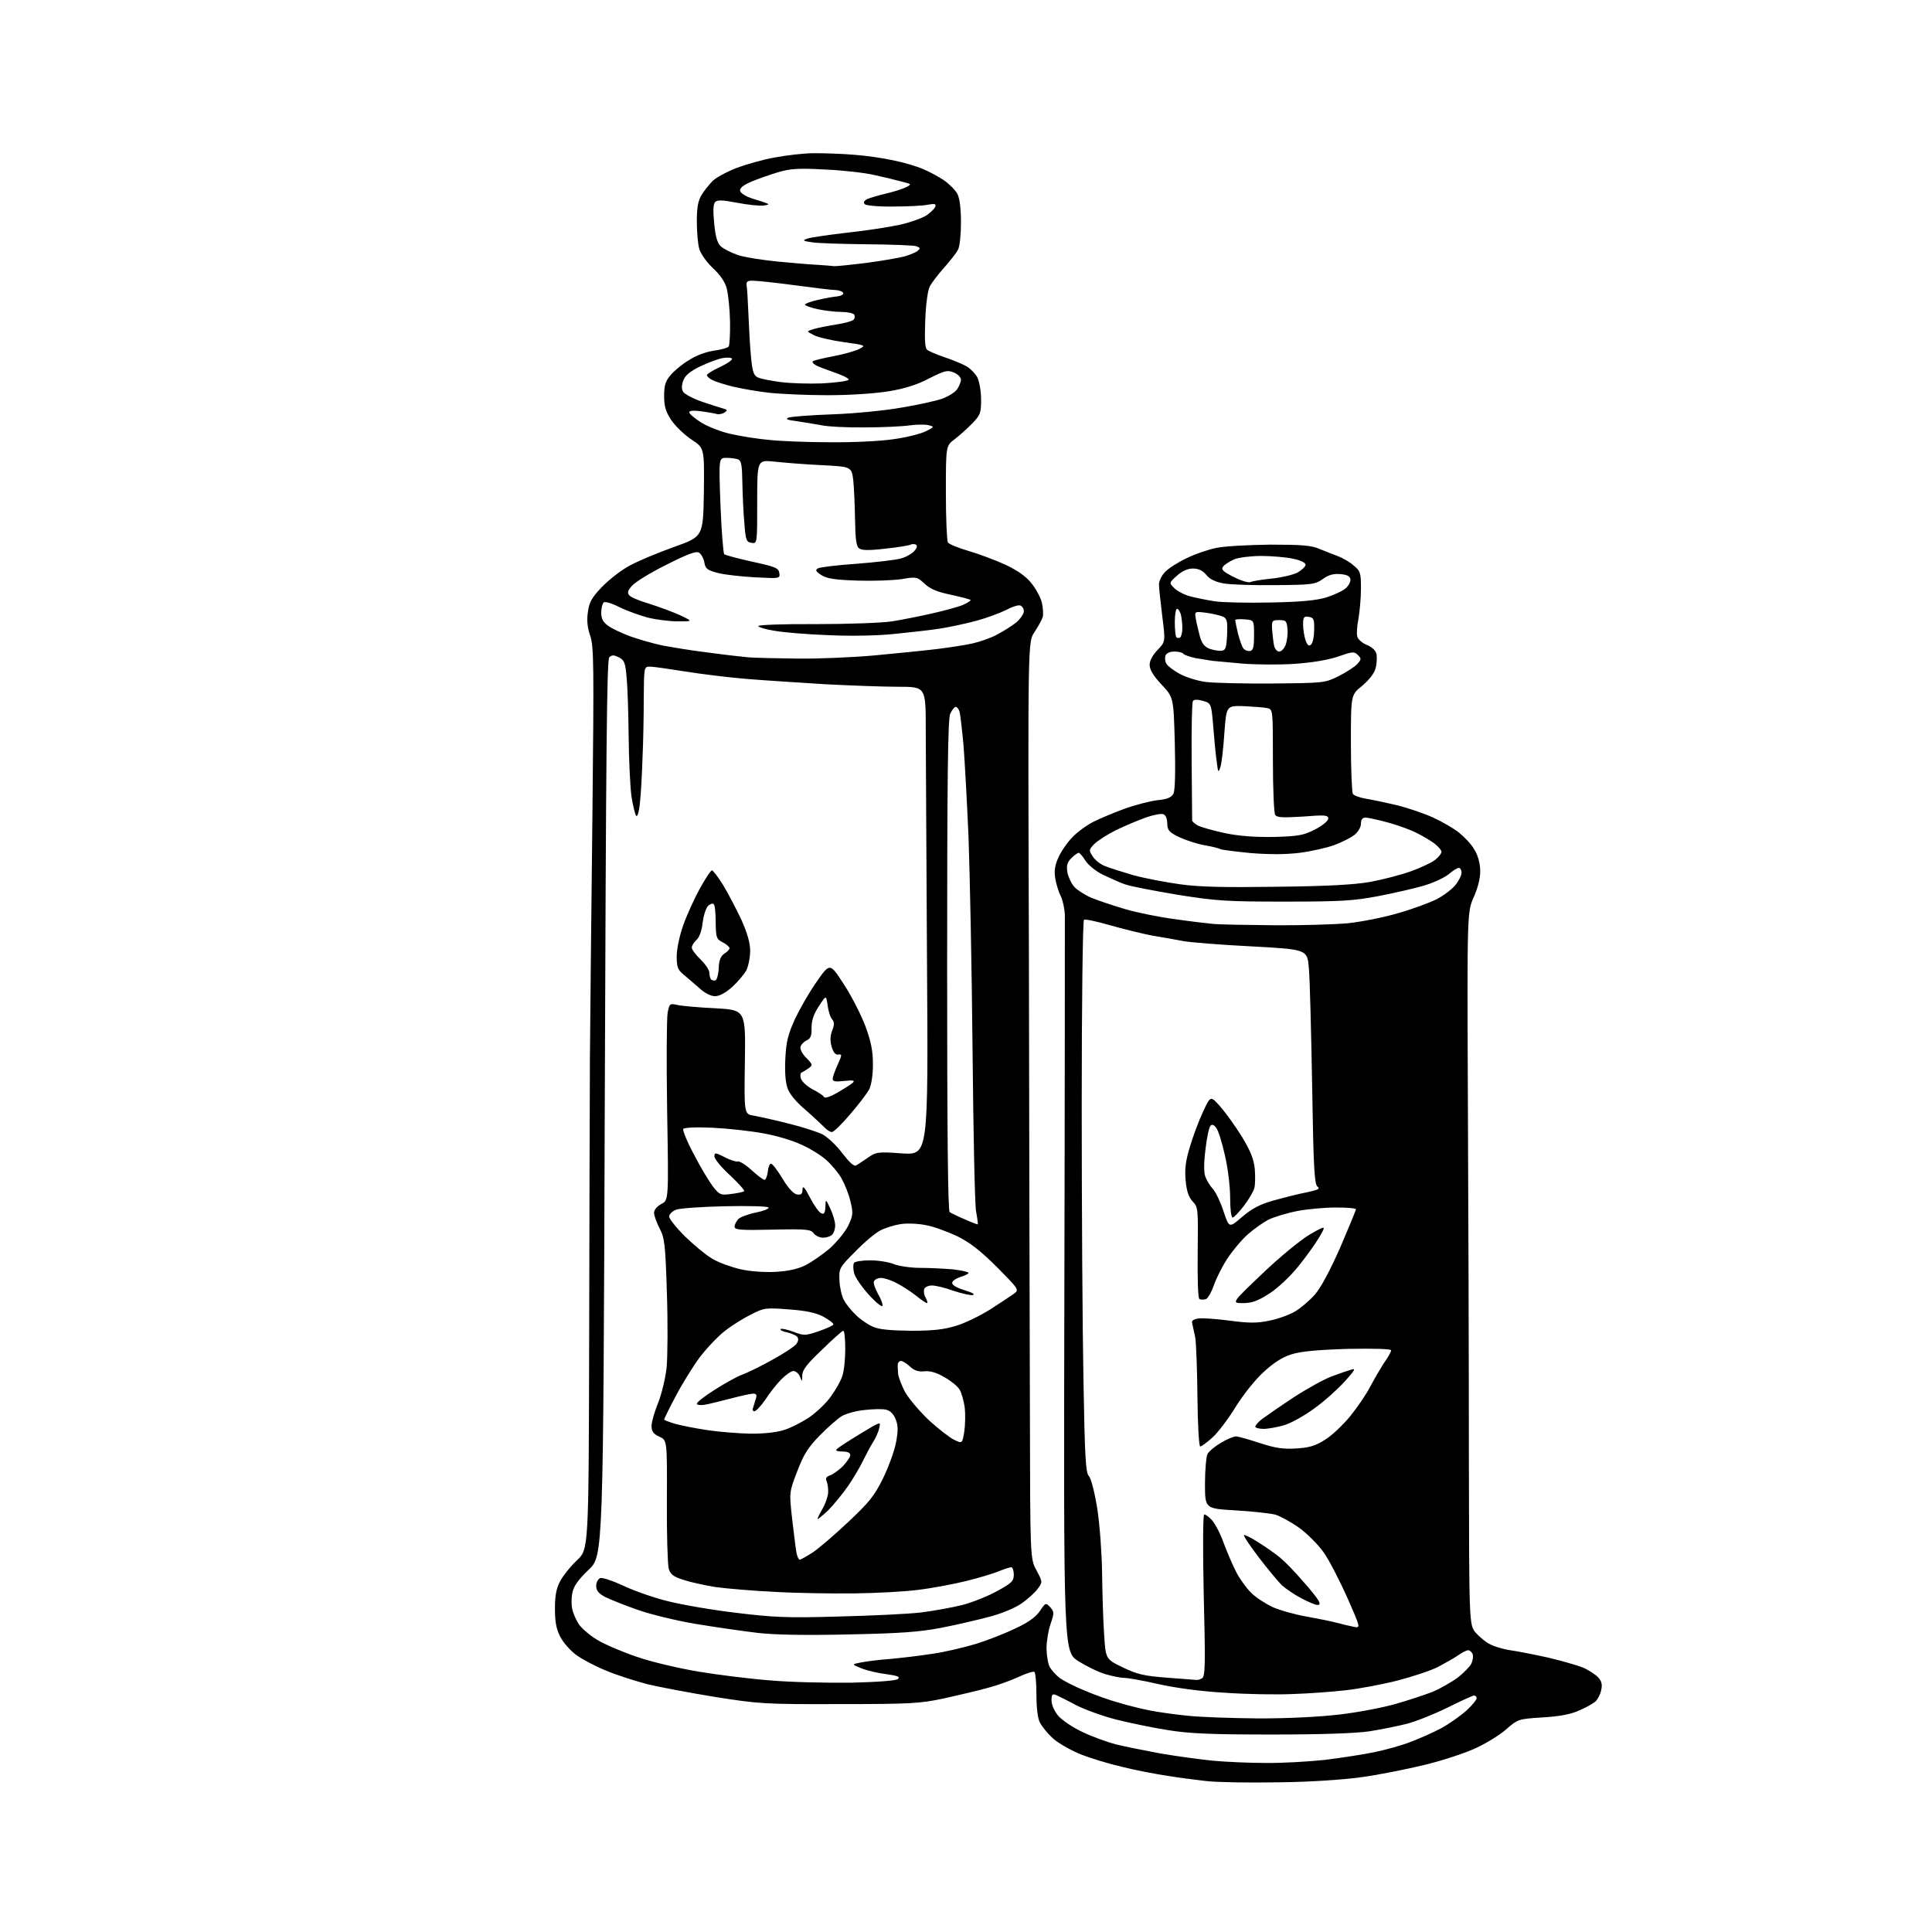 <?xml version="1.0" encoding="UTF-8" standalone="no"?>
<svg 
  version="1.1" 
  xmlns="http://www.w3.org/2000/svg" 
  xmlns:xlink="http://www.w3.org/1999/xlink" 
  xmlns:svg="http://www.w3.org/2000/svg"
  xmlns:rdf="http://www.w3.org/1999/02/22-rdf-syntax-ns#"
  xmlns:cc="http://creativecommons.org/ns#"
  xmlns:dc="http://purl.org/dc/elements/1.1/"
  viewBox="0 0 768 768"
  width="768"
  height="768"
>
<style>svg {background-color: white; }</style>"
<path stroke="none" fill="black" fill-rule="evenodd" d="M508.0,708.5C496.7,708.7 483.9,708.5 479.5,708.0C475.1,707.5 468.1,706.6 464.0,705.9C459.9,705.3 451.9,703.8 446.2,702.4C440.6,701.1 432.7,698.7 428.7,697.0C424.8,695.3 420.0,692.5 418.2,690.7C416.3,688.9 414.2,686.3 413.4,684.8C412.5,683.1 412.0,679.0 412.0,673.6C412.0,668.9 411.6,664.9 411.2,664.6C410.7,664.3 407.9,665.2 404.9,666.6C401.9,668.0 396.4,670.0 392.5,671.0C388.6,672.1 380.8,673.9 375.0,675.2C365.4,677.2 361.7,677.4 333.5,677.4C304.1,677.5 301.6,677.3 284.5,674.6C274.6,673.0 262.4,670.7 257.4,669.5C252.4,668.2 244.9,665.8 240.7,664.0C236.5,662.3 231.3,659.5 229.1,657.9C226.9,656.3 224.0,653.1 222.8,650.8C221.1,647.5 220.6,644.8 220.6,639.5C220.6,634.3 221.1,631.5 222.7,628.5C223.9,626.3 226.9,622.5 229.4,620.2C234.0,615.8 234.0,615.8 234.2,533.2C234.3,487.7 234.4,437.0 234.5,420.5C234.6,404.0 235.1,360.6 235.5,324.0C236.1,264.4 236.1,256.9 234.6,252.7C233.5,249.5 233.2,246.5 233.7,243.3C234.2,239.4 235.2,237.6 239.2,233.4C241.9,230.6 246.8,226.7 250.2,224.9C253.6,223.0 261.6,219.7 268.0,217.4C279.5,213.3 279.5,213.3 279.8,195.7C280.0,178.1 280.0,178.1 275.0,174.8C272.2,173.0 268.6,169.5 266.9,167.1C264.6,163.6 264.0,161.5 264.0,157.4C264.0,153.3 264.5,151.5 266.5,149.2C267.9,147.5 271.1,144.8 273.8,143.2C276.7,141.3 280.5,139.9 283.8,139.4C286.7,139.0 289.3,138.3 289.7,137.7C290.0,137.1 290.3,132.7 290.2,127.8C290.1,122.9 289.5,117.0 288.9,114.7C288.2,112.0 286.3,109.3 283.4,106.6C280.9,104.2 278.6,101.0 278.0,99.0C277.4,97.1 277.0,92.1 277.0,88.0C277.0,82.5 277.5,79.7 278.9,77.5C279.9,75.8 281.9,73.4 283.2,72.0C284.6,70.6 288.9,68.3 292.7,66.8C296.4,65.4 303.4,63.4 308.0,62.6C312.7,61.7 319.7,60.9 323.7,60.9C327.6,60.9 334.6,61.1 339.2,61.5C343.8,61.8 350.8,62.8 354.9,63.7C359.0,64.5 364.4,66.1 366.9,67.2C369.4,68.2 373.2,70.3 375.3,71.7C377.4,73.2 379.8,75.6 380.6,77.1C381.5,78.9 382.0,83.0 382.0,88.5C382.0,93.3 381.5,98.1 380.8,99.3C380.2,100.5 377.7,103.7 375.3,106.4C372.8,109.2 370.3,112.5 369.6,113.9C368.8,115.3 368.0,121.3 367.8,127.3C367.5,134.9 367.7,138.3 368.5,139.0C369.2,139.6 372.2,140.9 375.2,141.9C378.2,142.9 382.1,144.5 383.8,145.4C385.6,146.3 387.6,148.4 388.5,150.0C389.3,151.6 390.0,155.5 390.0,158.8C390.0,164.2 389.7,165.0 386.5,168.3C384.6,170.3 381.4,173.1 379.5,174.6C376.0,177.2 376.0,177.2 376.0,195.9C376.0,206.1 376.4,215.0 376.8,215.6C377.2,216.3 380.9,217.8 385.0,219.0C389.1,220.2 395.7,222.7 399.5,224.4C404.2,226.6 407.7,229.0 409.8,231.6C411.6,233.7 413.5,237.2 414.1,239.3C414.6,241.4 414.8,244.1 414.5,245.3C414.1,246.5 412.6,249.2 411.2,251.3C408.6,255.1 408.6,255.1 409.0,377.3C409.1,444.5 409.3,526.5 409.4,559.5C409.5,619.6 409.5,619.6 412.0,624.2C414.5,628.9 414.5,628.9 412.4,631.7C411.3,633.2 408.3,635.9 405.9,637.5C403.3,639.3 397.7,641.6 392.9,642.8C388.3,644.0 379.8,646.0 374.0,647.1C365.7,648.7 358.1,649.3 337.7,649.7C320.6,650.1 308.2,649.9 301.2,649.1C295.3,648.4 284.2,646.8 276.4,645.5C268.7,644.2 258.4,641.7 253.4,639.9C248.5,638.2 242.8,635.9 240.7,634.9C237.9,633.4 237.0,632.3 237.0,630.4C237.0,629.1 237.7,627.7 238.6,627.3C239.4,627.0 243.6,628.4 247.9,630.4C252.1,632.4 260.1,635.2 265.5,636.5C271.0,637.9 283.1,640.0 292.5,641.1C307.1,642.9 312.8,643.2 333.0,642.6C345.9,642.3 360.7,641.6 365.9,641.0C371.0,640.4 378.5,639.0 382.6,638.0C386.7,636.9 393.0,634.4 396.5,632.4C402.2,629.3 403.0,628.5 403.0,625.9C403.0,624.3 402.5,623.0 402.0,623.0C401.4,623.0 399.3,623.7 397.3,624.5C395.2,625.4 389.3,627.2 384.0,628.5C378.7,629.8 370.1,631.4 364.9,632.0C359.7,632.7 348.3,633.3 339.5,633.4C330.7,633.5 316.6,633.3 308.1,632.8C299.6,632.4 289.0,631.5 284.6,630.9C280.1,630.2 274.3,628.9 271.6,628.0C267.6,626.7 266.4,625.8 265.8,623.4C265.4,621.8 265.0,609.7 265.1,596.5C265.2,572.5 265.2,572.5 262.1,571.1C259.7,570.0 259.0,569.0 259.0,566.8C259.0,565.2 260.2,561.2 261.6,557.7C263.0,554.2 264.5,548.0 265.0,543.5C265.4,539.1 265.5,525.8 265.1,514.0C264.5,494.6 264.2,492.1 262.2,488.3C261.0,486.0 260.0,483.2 260.0,482.1C260.0,480.9 261.2,479.5 262.9,478.6C265.8,477.1 265.8,477.1 265.2,441.7C264.9,422.3 265.0,404.7 265.4,402.6C266.1,398.9 266.3,398.8 269.3,399.5C271.1,399.9 277.9,400.5 284.4,400.8C296.4,401.5 296.4,401.5 296.1,422.2C295.8,442.9 295.8,442.9 299.7,443.5C301.8,443.9 307.9,445.2 313.3,446.6C318.7,447.9 324.8,449.9 326.9,450.9C329.0,452.0 332.6,455.4 334.9,458.5C337.6,462.0 339.5,463.8 340.3,463.3C341.0,462.9 343.1,461.5 345.0,460.2C348.3,457.9 349.0,457.8 358.7,458.5C369.0,459.1 369.0,459.1 368.5,382.8C368.3,340.8 368.0,299.0 368.0,289.8C368.0,273.0 368.0,273.0 357.0,273.0C350.9,273.0 338.0,272.5 328.2,272.0C318.5,271.4 304.4,270.5 297.0,269.9C289.6,269.3 278.4,267.9 272.2,266.9C265.9,265.9 259.7,265.0 258.4,265.0C256.0,265.0 256.0,265.0 255.9,277.8C255.9,284.8 255.7,295.4 255.4,301.5C255.2,307.6 254.8,315.4 254.4,318.9C254.1,322.5 253.4,324.8 252.9,324.3C252.5,323.9 251.6,320.3 251.0,316.5C250.5,312.6 250.0,302.1 249.9,293.0C249.8,283.9 249.5,273.4 249.1,269.5C248.6,263.4 248.2,262.4 246.0,261.3C244.0,260.3 243.2,260.3 242.2,261.3C241.2,262.3 240.9,299.3 240.4,440.5C239.8,618.5 239.8,618.5 234.0,624.0C229.7,628.1 228.0,630.6 227.5,633.3C227.1,635.3 227.1,638.2 227.5,639.7C227.8,641.3 229.0,643.9 230.0,645.5C231.0,647.1 234.3,650.0 237.3,651.8C240.4,653.7 247.5,656.7 253.1,658.6C258.8,660.6 269.9,663.2 277.7,664.5C285.5,665.8 298.4,667.4 306.3,668.0C314.2,668.7 328.5,669.0 338.3,668.9C349.5,668.6 356.3,668.1 357.0,667.4C357.9,666.5 356.6,666.1 352.3,665.5C349.1,665.1 344.7,664.1 342.5,663.2C338.5,661.6 338.5,661.6 342.0,660.9C343.9,660.5 349.1,659.8 353.5,659.5C357.9,659.1 365.6,658.2 370.7,657.4C375.7,656.7 383.6,654.8 388.2,653.4C392.7,652.0 399.8,649.2 403.7,647.3C408.7,645.0 411.7,642.8 413.3,640.5C415.6,637.1 415.7,637.0 417.5,638.9C419.1,640.8 419.1,641.2 417.6,645.6C416.7,648.2 416.0,652.6 416.0,655.4C416.1,658.2 416.6,661.5 417.3,662.7C418.0,663.9 419.7,665.8 421.2,667.0C422.7,668.1 427.1,670.4 431.1,672.0C435.0,673.7 441.2,675.9 444.9,676.9C448.5,678.0 453.9,679.3 456.9,679.9C459.9,680.5 466.6,681.5 471.8,682.0C477.0,682.6 489.9,683.0 500.4,683.1C512.3,683.1 524.5,682.5 532.9,681.5C540.3,680.6 550.2,678.7 554.9,677.3C559.6,676.0 566.1,673.8 569.3,672.6C572.4,671.3 577.0,668.7 579.4,666.9C581.9,665.0 584.3,662.5 584.9,661.3C585.5,660.0 585.7,658.3 585.4,657.5C585.0,656.7 584.3,656.0 583.6,656.0C583.0,656.0 581.1,656.9 579.5,658.1C577.9,659.2 574.3,661.2 571.7,662.6C569.0,664.0 561.8,666.4 555.7,668.0C549.5,669.6 540.2,671.3 535.0,671.9C529.8,672.5 520.3,673.2 514.0,673.4C507.7,673.7 495.6,673.5 487.1,672.9C477.8,672.4 467.4,671.0 460.7,669.5C454.7,668.1 448.5,667.0 447.0,667.0C445.6,667.0 442.1,666.3 439.4,665.5C436.6,664.7 431.8,662.3 428.6,660.3C422.8,656.5 422.8,656.5 423.1,512.5C423.3,433.3 423.3,366.4 423.3,363.8C423.2,361.3 422.5,357.9 421.7,356.3C420.9,354.8 419.9,351.6 419.5,349.3C419.0,346.2 419.3,344.0 420.8,340.7C421.9,338.3 424.4,334.7 426.4,332.7C428.4,330.6 432.2,327.9 434.8,326.6C437.4,325.3 442.9,323.0 447.0,321.5C451.1,320.0 457.0,318.5 460.0,318.1C464.1,317.7 465.7,317.0 466.5,315.4C467.1,314.1 467.3,306.7 467.0,295.3C466.5,277.2 466.5,277.2 461.8,272.2C458.5,268.7 457.0,266.2 457.0,264.3C457.0,262.6 458.2,260.4 460.2,258.3C463.3,255.1 463.3,255.1 462.0,244.8C461.3,239.1 460.7,233.5 460.7,232.2C460.8,230.9 461.8,228.7 463.1,227.4C464.4,226.0 468.1,223.6 471.5,222.0C474.8,220.3 480.2,218.5 483.5,217.8C486.8,217.1 496.5,216.6 505.0,216.5C517.3,216.5 521.4,216.8 524.5,218.2C526.7,219.1 530.0,220.4 531.9,221.1C533.7,221.8 536.6,223.4 538.1,224.8C540.8,227.0 541.0,227.7 541.0,234.0C541.0,237.7 540.5,243.1 540.0,246.0C539.4,249.0 539.2,252.2 539.6,253.2C539.9,254.2 541.6,255.7 543.4,256.4C545.5,257.3 546.9,258.6 547.2,260.1C547.4,261.4 547.3,263.9 546.8,265.7C546.3,267.7 544.2,270.3 541.5,272.6C537.0,276.2 537.0,276.2 537.0,295.4C537.0,305.9 537.4,315.0 537.8,315.6C538.2,316.2 540.5,317.1 543.0,317.5C545.5,317.9 551.1,319.1 555.4,320.1C559.8,321.2 566.2,323.4 569.7,325.0C573.2,326.6 577.9,329.3 580.0,331.0C582.1,332.7 584.9,335.6 586.0,337.6C587.4,339.7 588.3,342.9 588.4,345.8C588.5,349.0 587.6,352.5 585.9,356.5C583.2,362.5 583.2,362.5 583.5,436.5C583.7,477.2 583.9,541.0 583.9,578.2C584.0,645.8 584.0,645.8 586.6,649.0C588.1,650.7 590.6,652.8 592.3,653.6C593.9,654.5 597.6,655.6 600.4,656.0C603.2,656.4 609.9,657.7 615.3,658.9C620.8,660.2 627.1,662.0 629.3,662.9C631.6,663.9 634.3,665.7 635.3,666.8C636.7,668.3 637.0,669.7 636.5,671.8C636.2,673.5 635.1,675.5 634.2,676.4C633.2,677.2 630.3,678.9 627.6,680.0C624.3,681.5 619.8,682.3 613.2,682.7C603.7,683.3 603.4,683.4 599.0,687.2C596.6,689.4 591.3,692.7 587.3,694.6C583.3,696.6 573.9,699.7 566.6,701.5C559.2,703.3 547.7,705.6 540.9,706.5C533.7,707.5 519.9,708.4 508.0,708.5zM503.0,700.8C509.3,700.9 519.9,700.3 526.5,699.6C533.1,698.8 542.1,697.4 546.4,696.5C550.8,695.6 557.3,693.8 560.8,692.4C564.3,691.1 569.7,688.7 572.9,687.0C576.0,685.3 580.4,682.2 582.8,680.1C585.1,678.0 587.0,675.7 587.0,675.1C587.0,674.5 586.5,674.0 586.0,674.0C585.4,674.0 580.6,676.2 575.2,678.9C569.9,681.5 562.6,684.4 559.0,685.3C555.4,686.2 548.9,687.5 544.5,688.2C539.2,689.0 526.0,689.5 505.5,689.5C480.8,689.5 472.4,689.1 464.0,687.7C458.2,686.8 449.2,684.9 443.9,683.6C438.7,682.3 431.5,679.7 427.9,677.9C424.4,676.0 420.7,674.2 419.8,673.8C418.3,673.2 418.0,673.6 418.0,676.0C418.0,677.6 419.1,680.2 420.7,682.1C422.3,683.9 426.6,686.8 430.5,688.6C434.3,690.4 440.2,692.5 443.5,693.4C446.8,694.2 454.7,695.8 461.1,697.0C467.5,698.1 477.0,699.4 482.1,699.9C487.3,700.4 496.7,700.8 503.0,700.8zM475.5,667.8C476.1,667.9 477.1,667.6 477.9,667.1C479.1,666.3 479.2,661.0 478.5,634.1C478.1,614.7 478.2,602.0 478.7,602.0C479.2,602.0 480.6,603.0 481.7,604.2C482.9,605.5 485.0,609.4 486.3,613.0C487.6,616.6 489.9,621.9 491.3,624.7C492.7,627.5 495.4,631.2 497.2,633.0C499.0,634.9 502.9,637.4 505.8,638.8C508.7,640.1 514.8,641.8 519.3,642.6C523.8,643.4 529.3,644.5 531.5,645.1C533.7,645.7 536.7,646.4 538.2,646.7C540.9,647.2 540.9,647.2 535.5,634.9C532.4,628.1 528.3,620.0 526.1,617.0C524.0,614.0 519.6,609.6 516.4,607.3C513.2,605.0 508.9,602.7 507.0,602.1C505.1,601.6 498.0,600.8 491.2,600.4C479.0,599.7 479.0,599.7 479.0,589.8C479.0,584.3 479.5,579.0 480.0,578.0C480.6,576.9 483.0,574.9 485.4,573.5C487.7,572.1 490.4,571.0 491.3,571.0C492.2,571.0 496.4,572.2 500.7,573.6C506.8,575.6 509.9,576.1 515.1,575.8C520.3,575.5 522.8,574.8 526.6,572.4C529.3,570.8 533.8,566.5 536.7,563.0C539.6,559.4 543.3,554.0 544.8,551.0C546.4,548.0 548.9,543.7 550.3,541.6C551.8,539.5 553.0,537.3 553.0,536.8C553.0,536.2 546.4,536.0 535.8,536.2C523.3,536.6 517.0,537.2 513.3,538.4C509.7,539.5 506.2,541.8 502.2,545.5C498.9,548.5 494.0,554.7 491.1,559.4C488.3,564.0 484.2,569.4 482.0,571.4C479.8,573.4 477.6,575.0 477.1,575.0C476.6,575.0 476.1,566.1 476.0,555.2C475.9,544.4 475.5,533.7 475.1,531.5C474.6,529.3 474.1,526.8 473.9,526.0C473.6,525.0 474.4,524.4 476.5,524.1C478.1,523.9 483.8,524.3 489.0,525.0C496.5,526.0 499.8,526.0 504.5,525.0C507.8,524.4 512.4,522.7 514.7,521.4C516.9,520.1 520.5,517.1 522.7,514.6C525.1,511.8 528.7,505.1 532.8,495.8C536.2,487.9 539.0,481.1 539.0,480.7C539.0,480.3 535.4,480.0 531.1,480.0C526.7,480.0 519.8,480.6 515.7,481.4C511.6,482.2 506.4,483.8 504.3,484.8C502.2,485.9 498.5,488.5 496.1,490.6C493.7,492.7 490.0,497.1 487.9,500.3C485.8,503.5 483.4,508.3 482.5,511.0C481.6,513.6 480.2,516.1 479.4,516.4C478.5,516.7 477.4,516.7 476.8,516.4C476.2,516.0 476.0,508.8 476.1,497.9C476.3,480.5 476.3,479.9 474.1,477.6C472.5,475.9 471.7,473.5 471.3,469.2C470.9,464.7 471.3,461.4 473.0,455.9C474.2,451.8 476.5,445.6 478.2,442.0C481.2,435.5 481.2,435.5 485.1,439.9C487.2,442.3 491.1,447.7 493.7,451.9C497.2,457.7 498.4,460.8 498.8,464.7C499.0,467.6 499.0,471.0 498.6,472.3C498.3,473.6 496.4,476.8 494.5,479.3C492.5,481.9 490.5,484.0 490.0,484.0C489.4,484.0 489.0,480.4 489.0,476.1C489.0,471.6 488.1,464.2 486.9,459.2C485.8,454.2 484.3,449.4 483.5,448.4C482.6,447.1 481.8,446.8 481.2,447.5C480.6,448.1 479.7,452.3 479.2,456.9C478.5,462.4 478.5,466.2 479.2,467.9C479.7,469.3 481.1,471.5 482.2,472.7C483.3,473.9 485.2,477.9 486.4,481.6C488.6,488.2 488.6,488.2 493.8,483.7C497.7,480.4 500.9,478.7 506.3,477.2C510.3,476.1 516.1,474.6 519.3,474.0C524.0,473.0 524.9,472.6 523.7,471.7C522.5,470.7 522.1,463.9 521.6,431.5C521.2,410.1 520.7,389.1 520.3,385.0C519.7,377.4 519.7,377.4 497.5,376.2C485.3,375.6 473.1,374.6 470.4,374.1C467.7,373.6 462.4,372.6 458.5,372.0C454.6,371.3 447.0,369.4 441.6,367.9C436.2,366.3 431.3,365.3 430.9,365.6C430.4,365.9 430.0,399.1 430.0,439.4C430.0,479.7 430.3,529.0 430.7,548.9C431.2,579.2 431.6,585.4 432.8,586.7C433.7,587.6 435.1,593.0 436.2,599.8C437.2,606.4 438.0,617.6 438.1,625.5C438.2,633.2 438.5,644.0 438.9,649.5C439.5,659.5 439.5,659.5 446.3,662.8C452.1,665.6 454.8,666.2 463.8,666.9C469.7,667.3 474.9,667.8 475.5,667.8zM523.7,638.0C522.9,638.0 520.1,636.8 517.4,635.4C514.7,634.0 511.2,631.6 509.6,630.2C508.1,628.7 503.9,623.7 500.4,619.1C496.9,614.5 494.2,610.5 494.5,610.2C494.7,610.0 497.3,611.2 500.2,613.1C503.1,614.9 507.1,617.7 509.0,619.3C510.9,620.9 514.9,625.0 517.8,628.4C520.8,631.7 523.6,635.3 524.1,636.2C524.8,637.5 524.7,638.0 523.7,638.0zM317.9,620.0C318.3,620.0 320.6,618.7 323.1,617.1C325.5,615.5 331.9,610.0 337.2,605.0C345.5,597.2 347.6,594.6 351.0,587.7C353.2,583.2 355.6,576.7 356.2,573.3C357.1,568.5 357.0,566.5 356.0,564.1C355.3,562.2 353.8,560.7 352.3,560.4C351.0,560.0 347.1,560.1 343.7,560.5C340.3,560.8 336.1,562.0 334.5,563.0C332.9,564.0 328.9,567.5 325.8,570.7C321.2,575.4 319.5,578.1 316.9,584.9C313.7,593.2 313.7,593.2 314.9,603.9C315.6,609.7 316.3,615.7 316.6,617.2C316.9,618.8 317.5,620.0 317.9,620.0zM329.1,600.5C326.8,602.6 325.0,604.1 325.0,603.8C325.0,603.4 325.9,601.6 327.0,599.7C328.1,597.8 329.1,594.9 329.2,593.4C329.3,591.8 329.0,589.8 328.6,588.8C328.1,587.7 328.4,587.0 329.9,586.5C331.0,586.2 333.3,584.5 335.0,582.9C336.6,581.2 338.0,579.2 338.0,578.4C338.0,577.5 336.9,577.0 334.8,577.0C332.8,577.0 332.0,576.6 332.6,576.1C333.1,575.5 337.3,572.8 341.9,570.0C350.2,565.0 350.2,564.9 349.5,567.7C349.2,569.2 348.0,571.9 346.9,573.5C345.9,575.1 344.2,578.4 343.1,580.6C342.0,582.9 339.4,587.4 337.2,590.6C334.9,593.9 331.3,598.3 329.1,600.5zM383.3,569.2C383.7,566.6 383.8,562.2 383.5,559.5C383.1,556.8 382.2,553.5 381.4,552.3C380.7,551.1 378.0,548.9 375.5,547.5C372.5,545.7 369.9,544.9 367.6,545.1C365.1,545.4 363.4,544.8 361.7,543.2C360.4,542.0 358.8,541.0 358.2,541.0C357.5,541.0 357.0,541.6 356.9,542.2C356.8,542.9 356.9,544.6 357.0,546.0C357.1,547.4 358.4,550.7 359.8,553.4C361.3,556.0 365.5,561.0 369.2,564.5C372.9,567.9 377.4,571.4 379.2,572.3C382.5,573.9 382.5,573.9 383.3,569.2zM298.1,569.9C303.0,570.0 308.7,569.4 311.5,568.5C314.2,567.7 318.7,565.4 321.7,563.4C324.6,561.4 328.5,557.7 330.3,555.1C332.1,552.6 334.2,549.0 334.8,547.1C335.5,545.2 336.0,540.4 336.0,536.4C336.0,532.3 335.7,529.0 335.2,529.0C334.8,529.0 331.0,532.4 326.8,536.5C320.8,542.2 319.0,544.5 318.9,546.7C318.9,549.4 318.8,549.4 318.0,547.2C317.5,546.0 316.3,545.0 315.4,545.0C314.5,545.0 312.4,546.5 310.6,548.3C308.9,550.0 306.0,553.6 304.3,556.3C302.5,558.9 300.5,561.0 299.9,561.0C299.3,561.0 299.0,560.4 299.3,559.8C299.5,559.1 300.0,557.5 300.4,556.2C301.0,554.5 300.7,554.0 299.4,554.0C298.4,554.0 294.4,554.9 290.6,555.9C286.7,556.9 282.0,558.1 280.2,558.4C278.4,558.7 277.0,558.5 277.0,558.0C277.0,557.4 280.2,554.9 284.2,552.4C288.1,549.9 293.0,547.2 294.9,546.5C296.9,545.8 302.3,543.2 306.9,540.6C311.5,538.1 315.9,535.2 316.6,534.2C317.4,533.1 317.5,532.1 316.9,531.4C316.4,530.8 314.5,530.0 312.8,529.6C311.1,529.3 310.0,528.7 310.3,528.3C310.7,528.0 312.9,528.5 315.4,529.4C319.6,531.0 320.1,531.0 325.4,529.2C328.6,528.1 331.2,526.9 331.3,526.5C331.4,526.0 329.6,524.7 327.3,523.4C324.2,521.8 320.4,521.0 313.5,520.5C304.5,519.8 303.7,519.9 298.8,522.4C295.9,523.8 291.2,526.7 288.5,528.8C285.8,530.8 281.1,535.7 278.2,539.5C275.3,543.4 271.0,550.4 268.5,555.2C266.0,559.9 264.0,564.0 264.0,564.3C264.0,564.5 266.0,565.3 268.4,566.0C270.9,566.7 276.6,567.8 281.2,568.5C285.8,569.2 293.4,569.8 298.1,569.9zM502.3,568.0C500.5,568.0 499.0,567.6 499.0,567.1C499.0,566.6 500.2,565.2 501.8,564.0C503.3,562.9 508.9,559.0 514.2,555.5C519.6,552.0 526.3,548.3 529.2,547.2C532.1,546.1 535.6,544.9 537.0,544.5C539.1,543.8 538.7,544.5 534.7,549.0C532.0,552.0 526.7,556.8 522.7,559.7C518.8,562.6 513.3,565.7 510.6,566.5C507.9,567.3 504.1,568.0 502.3,568.0zM362.1,529.0C371.0,529.0 375.3,528.5 380.1,527.0C383.6,526.0 389.6,523.0 393.5,520.6C397.4,518.1 401.6,515.3 402.9,514.4C405.2,512.7 405.2,512.7 396.4,503.8C389.8,497.2 385.7,494.0 380.5,491.4C376.6,489.6 371.0,487.5 368.0,487.0C365.0,486.4 360.5,486.2 358.0,486.6C355.5,487.0 351.9,488.1 350.0,489.1C348.1,490.0 343.6,493.8 340.0,497.5C333.6,503.9 333.5,504.2 333.7,509.0C333.8,511.7 334.6,515.2 335.4,516.7C336.2,518.2 338.3,520.9 340.2,522.7C342.0,524.5 345.1,526.6 347.0,527.4C349.4,528.5 354.0,528.9 362.1,529.0zM350.8,519.1C350.6,519.7 348.1,517.7 345.3,514.6C342.5,511.5 339.9,507.7 339.5,506.0C339.1,504.4 339.1,502.6 339.5,502.0C339.8,501.5 342.7,501.0 345.9,501.0C349.1,501.0 353.4,501.7 355.3,502.5C357.4,503.3 362.0,504.0 365.8,504.0C369.6,504.0 375.5,504.3 378.9,504.6C382.2,505.0 385.0,505.6 385.0,506.0C385.0,506.4 383.5,507.1 381.8,507.6C380.0,508.2 378.5,509.2 378.5,510.0C378.5,510.9 380.5,512.0 383.5,512.9C386.4,513.8 387.8,514.5 386.7,514.8C385.8,515.0 382.3,514.2 379.0,513.1C375.7,511.9 371.9,511.0 370.5,511.0C369.1,511.0 367.7,511.6 367.4,512.4C367.1,513.2 367.3,514.8 368.0,515.9C368.6,517.1 368.8,518.0 368.5,518.0C368.1,518.0 366.2,516.7 364.2,515.1C362.2,513.5 358.7,511.2 356.5,510.1C354.3,508.9 351.5,508.0 350.2,508.0C349.0,508.0 347.7,508.6 347.4,509.4C347.1,510.1 347.9,512.3 349.0,514.3C350.2,516.3 351.0,518.5 350.8,519.1zM494.1,518.0C489.5,518.0 489.5,518.0 501.9,506.2C508.8,499.6 517.0,492.9 520.7,490.7C527.2,487.0 527.2,487.0 524.5,491.7C522.9,494.4 519.2,499.6 516.1,503.4C512.9,507.4 508.0,512.0 504.6,514.2C499.9,517.2 497.7,518.0 494.1,518.0zM308.1,505.6C313.3,505.3 317.0,504.5 320.1,503.0C322.5,501.8 326.8,498.8 329.7,496.4C332.5,493.9 335.8,489.9 337.1,487.4C339.1,483.2 339.2,482.3 338.1,477.7C337.5,474.9 335.8,470.7 334.5,468.4C333.2,466.1 330.4,462.8 328.3,461.0C326.3,459.2 321.8,456.4 318.3,454.9C314.9,453.3 308.1,451.3 303.3,450.5C298.5,449.6 289.5,448.6 283.4,448.3C276.4,448.0 272.0,448.2 271.6,448.8C271.3,449.3 273.2,454.0 275.9,459.0C278.5,464.1 282.0,469.8 283.5,471.8C286.1,475.0 286.5,475.2 290.8,474.6C293.3,474.3 295.6,473.8 295.8,473.5C296.1,473.2 293.6,470.4 290.2,467.2C286.8,464.1 284.0,460.7 284.0,459.7C284.0,458.1 284.3,458.1 288.1,460.0C290.3,461.2 292.7,461.9 293.3,461.7C294.0,461.5 296.4,463.0 298.7,465.1C301.1,467.3 303.4,469.0 303.9,469.0C304.4,469.0 305.0,467.5 305.2,465.8C305.4,464.0 305.9,462.5 306.5,462.6C307.1,462.6 309.1,465.3 311.1,468.6C313.4,472.4 315.5,474.6 316.8,474.8C318.5,475.1 319.0,474.6 319.0,472.8C319.1,471.1 319.9,472.0 322.0,476.1C323.6,479.2 325.6,482.0 326.5,482.3C327.6,482.8 328.0,482.2 328.1,479.7C328.2,476.5 328.2,476.5 330.1,480.5C331.1,482.7 332.0,485.6 332.0,487.1C332.0,488.5 331.5,490.1 330.8,490.8C330.1,491.5 328.5,492.0 327.2,492.0C325.8,492.0 324.1,491.2 323.4,490.2C322.3,488.7 320.5,488.5 307.1,488.8C294.3,489.1 292.0,488.9 292.0,487.6C292.0,486.8 292.7,485.5 293.5,484.6C294.3,483.8 297.5,482.6 300.5,482.0C303.5,481.4 305.8,480.5 305.5,480.0C305.2,479.5 297.4,479.3 288.2,479.5C279.0,479.7 270.2,480.3 268.7,480.9C267.2,481.5 266.0,482.7 266.0,483.6C266.0,484.5 268.8,488.0 272.2,491.4C275.7,494.8 280.6,498.9 283.2,500.4C285.7,501.9 290.7,503.7 294.2,504.5C297.9,505.4 303.7,505.8 308.1,505.6zM388.7,486.7C388.8,486.6 388.5,484.2 388.0,481.5C387.5,478.8 386.9,449.7 386.6,417.0C386.3,384.3 385.5,346.3 385.0,332.6C384.4,318.9 383.5,302.4 383.0,296.1C382.4,289.7 381.7,283.7 381.4,282.8C381.1,281.8 380.4,281.0 379.9,281.0C379.4,281.0 378.4,282.2 377.7,283.8C376.8,285.9 376.5,309.2 376.5,383.8C376.5,448.9 376.8,481.4 377.5,481.8C378.0,482.2 380.7,483.5 383.5,484.7C386.2,485.9 388.6,486.8 388.7,486.7zM330.7,450.0C330.0,450.0 328.7,449.2 327.8,448.2C326.9,447.3 323.5,444.1 320.2,441.2C316.3,437.9 313.7,434.7 313.0,432.4C312.2,430.2 311.9,425.4 312.2,420.6C312.5,414.1 313.3,411.1 316.0,405.1C317.9,401.1 321.7,394.4 324.6,390.3C329.9,382.7 329.9,382.7 335.4,391.2C338.5,395.9 342.3,403.4 344.0,407.9C346.3,414.2 347.0,417.8 347.0,423.1C347.0,427.4 346.4,431.2 345.5,433.1C344.6,434.7 341.2,439.2 337.9,443.0C334.6,446.9 331.4,450.0 330.7,450.0zM332.8,434.4C335.4,432.9 338.1,431.2 338.9,430.5C340.0,429.5 339.3,429.3 335.6,429.7C332.1,430.1 331.0,429.9 331.0,428.9C331.0,428.1 331.9,425.6 333.0,423.2C334.7,419.4 334.8,419.0 333.3,419.2C332.1,419.4 331.3,418.4 330.6,416.1C329.9,413.8 330.0,411.8 330.8,409.7C331.7,407.4 331.7,406.3 330.8,405.2C330.1,404.5 329.3,402.0 329.0,399.7C328.4,395.5 328.4,395.5 325.5,400.0C323.4,403.2 322.6,405.7 322.6,408.6C322.7,411.8 322.2,412.9 320.6,413.6C319.5,414.1 318.4,415.3 318.2,416.2C318.0,417.2 319.1,419.2 320.6,420.6C323.1,423.2 323.1,423.4 321.5,424.6C320.5,425.3 319.3,426.1 318.7,426.3C318.2,426.4 318.0,427.6 318.4,428.8C318.8,430.0 320.9,431.9 323.0,433.0C325.1,434.1 327.2,435.4 327.5,436.0C327.9,436.7 329.8,436.1 332.8,434.4zM284.2,396.0C282.6,396.0 280.0,394.7 277.9,392.7C275.9,391.0 273.1,388.5 271.6,387.3C269.4,385.5 269.0,384.3 269.0,380.1C269.0,377.3 270.1,372.0 271.6,367.8C273.0,363.8 276.0,357.2 278.2,353.2C280.4,349.3 282.5,346.0 283.0,346.0C283.5,346.0 285.5,348.7 287.5,351.9C289.5,355.2 292.7,361.4 294.7,365.6C297.1,371.0 298.2,374.8 298.2,378.0C298.2,380.6 297.5,384.0 296.7,385.7C295.8,387.3 293.3,390.3 291.1,392.3C288.4,394.7 286.0,396.0 284.2,396.0zM284.4,389.7C285.0,389.5 285.6,387.3 285.7,384.9C285.8,381.7 286.5,380.1 287.9,379.1C289.1,378.4 290.0,377.4 290.0,376.9C290.0,376.4 288.8,375.4 287.3,374.6C284.8,373.3 284.6,372.8 284.5,366.7C284.5,363.1 284.2,359.8 283.7,359.4C283.3,359.0 282.3,359.3 281.5,360.1C280.6,360.9 279.7,363.9 279.3,366.8C279.0,369.9 278.0,372.6 276.9,373.6C275.8,374.6 275.0,375.9 275.0,376.7C275.0,377.5 276.6,379.6 278.5,381.4C280.4,383.3 282.0,385.6 282.0,386.7C282.0,387.8 282.3,389.0 282.7,389.4C283.1,389.7 283.9,389.9 284.4,389.7zM506.1,367.8C516.9,367.9 530.3,367.5 535.9,367.0C541.4,366.4 550.5,364.6 556.1,362.9C561.7,361.3 568.4,358.8 571.0,357.5C573.6,356.2 576.9,353.7 578.4,352.0C579.8,350.3 581.0,348.0 581.0,346.9C581.0,345.9 580.5,345.0 579.9,345.0C579.3,345.0 577.5,346.1 575.9,347.5C574.3,348.8 569.9,350.9 566.2,352.0C562.5,353.1 554.3,355.0 548.0,356.2C538.1,358.1 532.8,358.4 511.0,358.4C487.9,358.4 483.9,358.2 468.2,355.7C458.7,354.1 449.2,352.3 447.1,351.5C445.1,350.8 441.1,349.0 438.2,347.6C435.4,346.2 432.4,343.7 431.4,342.0C430.4,340.4 429.2,339.0 428.8,339.0C428.4,339.0 427.0,340.0 425.9,341.1C424.2,342.8 423.9,344.0 424.3,346.8C424.7,348.7 425.9,351.3 427.1,352.6C428.2,353.8 431.3,355.8 433.9,356.9C436.5,358.0 442.6,360.0 447.3,361.4C452.1,362.8 461.0,364.6 467.2,365.4C473.4,366.3 480.3,367.1 482.5,367.3C484.7,367.5 495.3,367.7 506.1,367.8zM507.5,352.5C526.9,352.3 538.3,351.7 544.5,350.6C549.5,349.7 556.8,347.8 560.7,346.4C564.7,345.0 569.1,342.9 570.5,341.8C571.9,340.7 573.0,339.3 573.0,338.6C573.0,337.9 571.7,336.5 570.2,335.3C568.7,334.2 565.6,332.3 563.3,331.2C561.1,330.0 555.9,328.1 551.9,327.0C547.8,325.9 543.7,325.0 542.8,325.0C541.6,325.0 541.0,325.8 541.0,327.4C541.0,328.8 539.9,330.7 538.4,331.9C537.0,333.0 533.4,334.8 530.5,335.9C527.5,337.0 521.3,338.4 516.7,339.0C511.0,339.7 504.6,339.7 497.1,339.1C490.9,338.5 485.5,337.8 485.0,337.5C484.6,337.2 481.8,336.5 478.8,336.0C475.9,335.5 471.4,334.0 468.8,332.8C464.7,330.8 464.1,330.1 464.0,327.4C464.0,325.5 463.4,324.0 462.5,323.7C461.7,323.3 458.6,323.9 455.7,324.9C452.8,325.9 447.4,328.2 443.8,329.9C440.2,331.7 436.3,334.2 435.0,335.5C432.8,337.8 432.8,338.0 434.4,340.5C435.3,341.9 437.5,343.6 439.3,344.3C441.0,345.0 446.1,346.6 450.5,347.9C454.9,349.1 463.2,350.7 469.0,351.5C476.7,352.6 486.9,352.8 507.5,352.5zM506.5,332.7C516.2,332.4 518.1,332.1 522.8,329.7C525.7,328.2 528.0,326.3 528.0,325.4C528.0,324.0 526.7,323.9 517.9,324.6C509.8,325.1 507.6,325.0 506.9,323.9C506.4,323.1 506.0,313.4 506.0,302.3C506.0,282.1 506.0,282.0 503.8,281.5C502.5,281.2 498.4,280.9 494.5,280.7C487.5,280.5 487.5,280.5 486.7,291.5C486.3,297.6 485.6,303.6 485.1,305.0C484.3,307.3 484.2,307.1 483.7,303.0C483.3,300.5 482.7,294.2 482.3,289.0C481.5,279.6 481.5,279.6 478.2,278.6C475.9,278.0 474.6,278.0 474.2,278.7C473.8,279.3 473.6,290.1 473.7,302.7C473.8,315.2 473.9,325.8 473.9,326.2C474.0,326.6 475.0,327.5 476.2,328.2C477.5,328.8 482.3,330.2 487.0,331.2C492.8,332.4 498.9,332.8 506.5,332.7zM506.0,271.7C526.2,271.5 526.6,271.5 532.1,268.8C535.2,267.2 538.5,265.1 539.5,264.0C541.2,262.1 541.2,261.8 539.8,260.4C538.3,258.9 537.6,259.0 531.9,261.0C527.7,262.4 521.6,263.4 514.5,263.9C508.4,264.3 499.2,264.2 494.0,263.8C488.8,263.3 483.4,262.8 482.0,262.7C480.6,262.5 477.6,262.0 475.2,261.6C472.9,261.1 470.7,260.3 470.4,259.9C470.1,259.4 468.5,259.0 466.9,259.0C465.1,259.0 463.7,259.6 463.3,260.6C463.0,261.5 463.1,263.0 463.7,263.9C464.2,264.8 466.6,266.6 469.0,267.9C471.4,269.2 476.1,270.7 479.4,271.1C482.8,271.5 494.7,271.8 506.0,271.7zM317.0,261.8C325.5,261.9 339.5,261.3 348.0,260.5C356.5,259.7 367.6,258.6 372.5,258.0C377.4,257.4 383.8,256.4 386.5,255.8C389.2,255.2 393.6,253.7 396.1,252.4C398.6,251.1 402.1,248.9 403.9,247.5C405.6,246.0 407.0,244.0 407.0,243.0C407.0,242.0 406.4,241.0 405.6,240.7C404.8,240.4 402.3,241.2 399.9,242.5C397.5,243.7 392.1,245.7 388.0,246.8C383.9,247.9 377.4,249.3 373.5,249.9C369.6,250.5 361.6,251.4 355.5,252.0C349.1,252.7 338.2,252.9 329.5,252.5C321.2,252.2 311.7,251.4 308.2,250.8C304.8,250.3 301.7,249.4 301.4,248.9C301.1,248.4 311.4,248.0 324.3,248.1C337.2,248.1 350.8,247.6 354.6,247.0C358.4,246.4 365.5,245.0 370.3,243.9C375.2,242.8 380.8,241.3 382.7,240.5C384.7,239.6 386.1,238.7 385.8,238.5C385.5,238.2 382.0,237.3 377.9,236.4C372.5,235.3 369.7,234.1 367.5,232.0C364.6,229.3 364.3,229.2 358.5,230.2C355.2,230.7 347.3,231.0 340.9,230.8C331.8,230.5 328.7,230.0 326.5,228.6C324.2,227.1 324.0,226.6 325.2,225.9C326.0,225.5 332.9,224.6 340.6,224.1C348.2,223.5 356.1,222.6 358.1,222.0C360.1,221.5 362.5,220.1 363.4,219.1C364.5,217.9 364.8,217.0 364.1,216.5C363.5,216.2 362.6,216.2 362.0,216.5C361.5,216.8 356.9,217.6 351.9,218.1C345.1,218.9 342.5,218.8 341.4,217.9C340.4,217.1 340.0,214.1 339.9,206.6C339.8,201.1 339.5,194.0 339.2,191.0C338.5,185.5 338.5,185.5 326.5,184.9C319.9,184.6 311.5,183.9 307.8,183.5C301.0,182.8 301.0,182.8 301.0,199.5C301.0,216.1 301.0,216.1 298.8,215.8C296.7,215.5 296.4,214.8 295.9,208.0C295.5,203.9 295.2,196.6 295.1,191.9C295.0,185.0 294.7,183.1 293.4,182.6C292.5,182.3 290.5,182.0 288.8,182.0C285.7,182.0 285.7,182.0 286.4,200.8C286.8,211.1 287.5,219.8 287.9,220.3C288.3,220.7 293.3,222.0 299.1,223.3C308.3,225.3 309.5,225.8 309.8,227.8C310.1,230.0 310.0,230.0 300.3,229.5C294.9,229.2 288.3,228.5 285.5,227.8C281.2,226.7 280.4,226.1 280.0,223.6C279.7,222.0 278.8,220.3 277.9,219.7C276.7,219.0 273.6,220.1 264.9,224.5C258.6,227.6 252.5,231.4 251.3,232.8C249.5,234.7 249.3,235.6 250.1,236.6C250.7,237.4 254.3,238.9 258.1,240.0C261.9,241.2 267.3,243.2 270.2,244.5C275.5,247.0 275.5,247.0 269.5,247.0C266.1,247.0 260.7,246.3 257.5,245.5C254.2,244.6 249.2,242.8 246.3,241.4C243.5,239.9 240.7,239.1 240.1,239.4C239.5,239.8 239.0,241.6 239.0,243.5C239.0,246.0 239.7,247.3 241.8,248.8C243.3,249.9 247.2,251.7 250.4,252.9C253.7,254.1 259.3,255.7 262.9,256.5C266.5,257.2 274.9,258.6 281.5,259.4C288.1,260.3 295.3,261.1 297.5,261.3C299.7,261.5 308.5,261.7 317.0,261.8zM485.5,258.7C487.2,258.5 487.5,257.7 487.8,252.3C488.0,247.2 487.8,246.0 486.3,245.2C485.3,244.7 482.3,244.0 479.6,243.6C474.8,243.0 474.8,243.0 475.4,246.2C475.7,248.0 476.5,251.1 477.0,253.1C477.8,255.8 478.8,257.1 480.8,257.9C482.3,258.4 484.4,258.8 485.5,258.7zM496.9,258.8C498.2,258.5 498.5,257.2 498.5,252.5C498.5,246.5 498.5,246.5 494.8,246.2C492.7,246.0 491.0,246.2 491.0,246.5C491.0,246.8 491.5,249.2 492.1,251.8C492.8,254.4 493.7,257.1 494.3,257.8C494.9,258.5 496.0,258.9 496.9,258.8zM508.5,259.0C509.4,259.0 510.5,257.8 511.1,256.3C511.6,254.8 512.0,252.0 511.8,250.1C511.5,246.8 511.2,246.5 508.5,246.5C505.6,246.5 505.5,246.7 505.7,250.5C505.9,252.7 506.2,255.5 506.5,256.8C506.8,258.0 507.7,259.0 508.5,259.0zM521.2,256.2C521.9,255.5 522.4,252.9 522.4,250.3C522.5,246.1 522.2,245.5 520.2,245.2C518.3,244.9 518.0,245.3 518.0,248.4C518.0,250.3 518.5,253.1 519.0,254.6C519.8,256.7 520.4,257.0 521.2,256.2zM469.1,253.4C469.6,253.1 470.0,251.4 470.0,249.7C470.0,247.9 469.7,245.5 469.4,244.2C469.0,243.0 468.4,242.0 467.9,242.0C467.4,242.0 467.0,244.4 467.0,247.3C467.0,250.3 467.3,253.0 467.6,253.3C468.0,253.7 468.7,253.7 469.1,253.4zM505.0,239.5C516.9,239.3 523.1,238.7 527.2,237.5C530.3,236.5 533.8,234.9 535.0,233.8C536.2,232.7 537.0,231.1 536.8,230.2C536.6,229.0 535.3,228.4 532.7,228.2C530.1,228.0 528.1,228.5 525.8,230.2C522.8,232.3 521.5,232.5 506.8,232.6C498.2,232.7 488.9,232.4 486.3,231.9C483.1,231.3 480.8,230.2 479.5,228.5C478.1,226.8 476.4,226.0 474.2,226.0C472.1,226.0 469.9,227.0 467.9,228.8C464.7,231.7 464.7,231.7 466.8,233.8C467.9,234.9 470.7,236.4 472.9,237.0C475.1,237.6 479.6,238.5 482.7,239.0C485.9,239.5 495.9,239.7 505.0,239.5zM497.0,231.4C497.8,231.0 501.6,230.4 505.5,230.0C509.4,229.6 514.0,228.5 515.8,227.6C517.5,226.6 519.0,225.2 519.0,224.5C519.0,223.7 517.0,222.7 514.0,222.1C511.2,221.5 505.5,221.0 501.4,221.0C497.3,221.0 492.5,221.6 490.7,222.3C488.9,223.1 487.0,224.3 486.3,225.1C485.3,226.4 486.0,227.1 490.3,229.3C493.2,230.8 496.2,231.7 497.0,231.4zM330.0,175.8C338.5,175.9 349.8,175.4 355.1,174.6C360.3,173.9 366.2,172.4 368.1,171.4C371.5,169.7 371.5,169.6 369.0,169.0C367.7,168.7 364.3,168.7 361.5,169.1C358.8,169.5 350.8,169.9 343.8,169.9C336.9,170.0 329.0,169.6 326.3,169.0C323.7,168.5 319.2,167.8 316.5,167.4C312.8,166.9 312.0,166.6 313.5,166.0C314.6,165.6 322.5,165.0 331.0,164.7C339.5,164.4 351.9,163.2 358.5,162.0C365.1,160.9 372.4,159.3 374.8,158.4C377.1,157.5 379.7,155.9 380.5,154.7C381.3,153.5 382.0,151.8 382.0,150.9C382.0,150.0 380.7,148.7 379.2,148.1C376.6,147.0 375.6,147.3 369.4,150.4C364.7,152.9 359.6,154.5 353.5,155.5C348.1,156.4 338.2,157.1 329.0,157.1C320.5,157.1 309.9,156.6 305.5,156.1C301.1,155.6 294.8,154.5 291.4,153.7C288.1,152.9 284.4,151.7 283.2,151.1C282.0,150.5 281.0,149.6 281.0,149.1C281.0,148.7 283.2,147.3 286.0,146.0C288.8,144.7 291.0,143.2 291.0,142.7C291.0,142.2 289.5,142.0 287.5,142.3C285.5,142.6 281.4,144.2 278.2,145.7C274.2,147.7 272.3,149.3 271.6,151.3C270.9,153.2 270.9,154.7 271.6,155.8C272.2,156.7 275.6,158.5 279.1,159.7C282.6,160.9 286.4,162.1 287.5,162.4C289.2,162.9 289.3,163.1 288.0,164.0C287.2,164.5 285.8,164.8 285.0,164.6C284.2,164.3 281.4,163.9 278.8,163.5C275.7,163.1 274.0,163.2 274.0,163.9C274.0,164.5 276.1,166.3 278.8,168.0C281.4,169.6 286.7,171.7 290.5,172.5C294.4,173.4 301.3,174.5 306.0,174.9C310.7,175.4 321.5,175.8 330.0,175.8zM327.0,152.4C332.2,152.1 336.9,151.5 337.3,151.0C337.8,150.6 335.3,149.3 331.8,148.1C328.4,146.9 324.8,145.6 324.0,145.0C323.2,144.5 322.8,143.9 323.1,143.6C323.4,143.3 327.1,142.4 331.3,141.6C335.5,140.8 340.1,139.5 341.6,138.7C344.3,137.3 344.1,137.2 335.4,136.0C330.5,135.3 325.1,134.1 323.5,133.2C320.5,131.7 320.5,131.7 323.5,130.8C325.1,130.3 329.2,129.5 332.4,129.0C335.6,128.5 338.7,127.7 339.3,127.1C339.8,126.6 339.9,125.7 339.6,125.1C339.2,124.5 336.9,124.0 334.5,124.0C332.1,124.0 327.8,123.5 325.0,122.9C322.3,122.3 320.0,121.5 320.0,121.1C320.0,120.7 322.4,119.8 325.2,119.2C328.1,118.5 331.6,117.9 333.0,117.8C334.4,117.6 335.4,117.0 335.2,116.5C335.1,116.0 333.8,115.4 332.2,115.3C330.7,115.3 323.4,114.4 316.0,113.4C308.6,112.4 301.1,111.6 299.5,111.6C297.1,111.5 296.6,111.9 296.8,113.5C297.0,114.6 297.3,119.6 297.5,124.7C297.7,129.8 298.1,137.3 298.5,141.5C299.1,148.0 299.6,149.3 301.4,150.1C302.5,150.6 306.6,151.4 310.5,151.9C314.4,152.4 321.8,152.6 327.0,152.4zM331.5,105.8C332.1,105.9 338.0,105.3 344.5,104.5C351.1,103.6 358.1,102.4 360.0,101.8C361.9,101.2 364.1,100.3 364.8,99.7C365.9,98.8 365.9,98.5 364.3,97.9C363.3,97.5 354.5,97.2 344.6,97.1C334.8,97.0 325.0,96.7 322.7,96.3C319.2,95.8 318.9,95.6 320.8,94.9C322.0,94.4 329.1,93.4 336.7,92.5C344.3,91.7 353.8,90.2 357.9,89.3C361.9,88.4 366.6,86.7 368.3,85.6C370.0,84.4 371.6,82.9 371.8,82.1C372.2,81.0 371.5,80.9 368.7,81.4C366.8,81.8 360.6,82.1 355.0,82.1C349.4,82.2 344.3,81.7 343.8,81.2C343.1,80.5 343.4,79.9 344.6,79.2C345.7,78.7 349.0,77.7 352.0,77.0C355.0,76.3 358.6,75.2 360.0,74.5C362.5,73.2 362.5,73.2 358.5,72.2C356.3,71.6 351.4,70.4 347.7,69.6C343.9,68.7 335.2,67.7 328.2,67.4C317.7,66.8 314.4,67.0 309.5,68.4C306.2,69.4 301.3,71.1 298.7,72.2C295.4,73.6 294.0,74.8 294.2,75.9C294.4,76.8 296.5,78.1 299.0,78.9C301.5,79.7 304.2,80.5 305.0,80.9C305.9,81.2 305.3,81.5 303.5,81.7C301.9,81.9 297.1,81.4 293.0,80.6C287.3,79.5 285.2,79.4 284.3,80.3C283.5,81.1 283.4,83.8 283.9,88.8C284.4,94.0 285.1,96.5 286.5,97.9C287.6,98.9 290.7,100.5 293.4,101.4C296.1,102.3 303.3,103.4 309.4,104.0C315.5,104.6 322.8,105.2 325.5,105.3C328.2,105.5 331.0,105.7 331.5,105.8z" />

</svg>